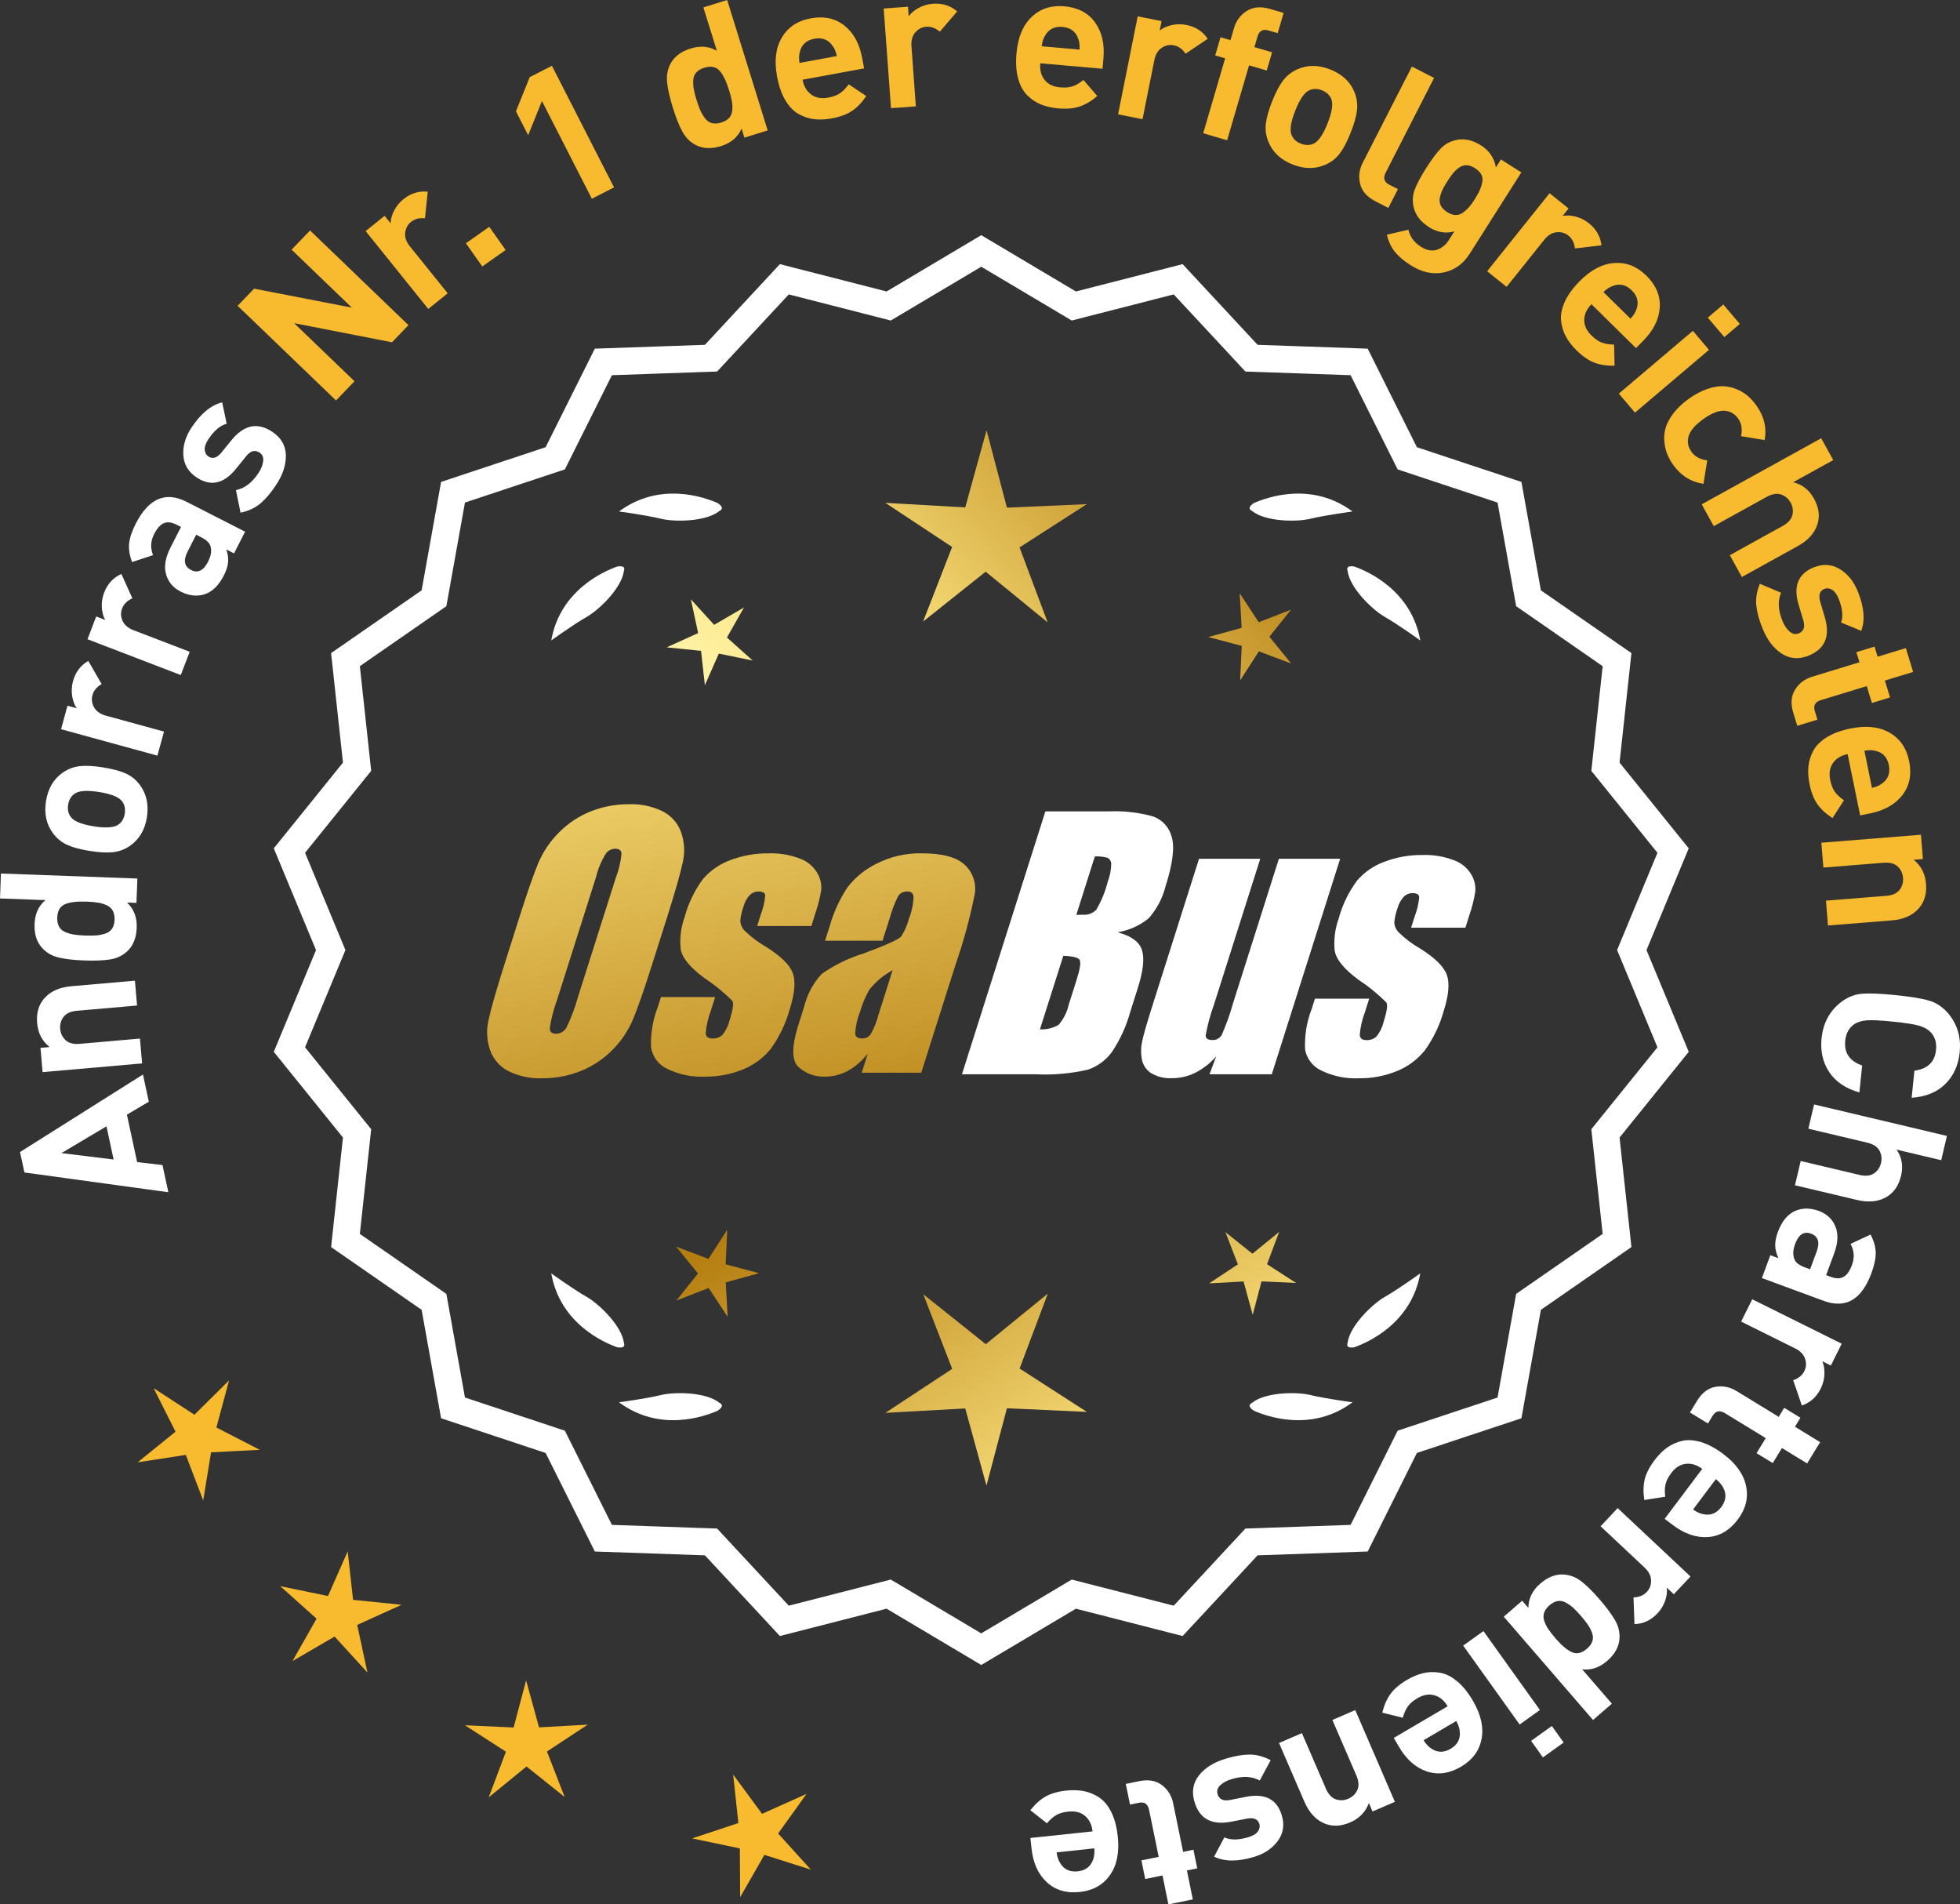 <?xml version="1.0" encoding="UTF-8"?>
<svg xmlns="http://www.w3.org/2000/svg" xmlns:xlink="http://www.w3.org/1999/xlink" id="Layer_2" data-name="Layer 2" viewBox="0 0 173.763 168.793">
  <rect x="0" y="0" width="173.763" height="168.793" fill="#333333" stroke="none"/>
  <defs>
    <style>
      .cls-1 {
        fill: url(#linear-gradient-8);
      }

      .cls-2 {
        fill: url(#linear-gradient-7);
      }

      .cls-3 {
        fill: url(#linear-gradient-5);
      }

      .cls-4 {
        fill: url(#linear-gradient-6);
      }

      .cls-5 {
        fill: url(#linear-gradient-9);
      }

      .cls-6 {
        fill: url(#linear-gradient-4);
      }

      .cls-7 {
        fill: url(#linear-gradient-3);
      }

      .cls-8 {
        fill: url(#linear-gradient-2);
      }

      .cls-9 {
        fill: url(#linear-gradient);
      }

      .cls-10 {
        fill: #f8ba2f;
      }

      .cls-11 {
        stroke: #fff;
        stroke-miterlimit: 10;
        stroke-width: .622px;
      }

      .cls-11, .cls-12 {
        fill: #fff;
      }
    </style>
    <linearGradient id="linear-gradient" x1="113.346" y1="193.833" x2="61.921" y2="111.313" gradientUnits="userSpaceOnUse">
      <stop offset="0" stop-color="#f9df7b"></stop>
      <stop offset=".279" stop-color="#b57e10"></stop>
      <stop offset=".323" stop-color="#c89d38"></stop>
      <stop offset=".417" stop-color="#efda86"></stop>
      <stop offset=".46" stop-color="#fff3a6"></stop>
      <stop offset=".642" stop-color="#f9df7b"></stop>
      <stop offset="1" stop-color="#b57e10"></stop>
    </linearGradient>
    <linearGradient id="linear-gradient-2" x1="126.594" y1="185.577" x2="75.168" y2="103.058" xlink:href="#linear-gradient"></linearGradient>
    <linearGradient id="linear-gradient-3" x1="148.121" y1="172.162" x2="96.696" y2="89.642" xlink:href="#linear-gradient"></linearGradient>
    <linearGradient id="linear-gradient-4" x1="47.909" y1="61.782" x2="79.601" y2="232.801" gradientUnits="userSpaceOnUse">
      <stop offset="0" stop-color="#f9df7b"></stop>
      <stop offset=".279" stop-color="#b57e10"></stop>
      <stop offset=".284" stop-color="#e5c25b"></stop>
      <stop offset=".286" stop-color="#f9df7b"></stop>
      <stop offset=".46" stop-color="#fff3a6"></stop>
      <stop offset=".642" stop-color="#f9df7b"></stop>
      <stop offset="1" stop-color="#b57e10"></stop>
    </linearGradient>
    <linearGradient id="linear-gradient-5" x1="60.417" y1="59.465" x2="92.109" y2="230.483" xlink:href="#linear-gradient-4"></linearGradient>
    <linearGradient id="linear-gradient-6" x1="73.042" y1="57.125" x2="104.734" y2="228.143" xlink:href="#linear-gradient-4"></linearGradient>
    <linearGradient id="linear-gradient-7" x1="52.355" y1="111.184" x2="118.132" y2="50.191" xlink:href="#linear-gradient"></linearGradient>
    <linearGradient id="linear-gradient-8" x1="30.136" y1="87.222" x2="95.913" y2="26.229" xlink:href="#linear-gradient"></linearGradient>
    <linearGradient id="linear-gradient-9" x1="37.192" y1="94.831" x2="102.968" y2="33.838" xlink:href="#linear-gradient"></linearGradient>
  </defs>
  <g id="Layer_1-2" data-name="Layer 1">
    <g>
      <g>
        <polygon class="cls-10" points="20.307 122.351 17.238 125.393 13.617 123.036 15.562 126.895 12.201 129.611 16.472 128.954 18.017 132.99 18.711 128.725 23.027 128.502 19.185 126.524 20.307 122.351"></polygon>
        <polygon class="cls-10" points="31.303 141.8 30.823 137.506 29.078 141.459 24.845 140.588 28.066 143.47 25.93 147.226 29.665 145.054 32.578 148.246 31.666 144.022 35.602 142.239 31.303 141.8"></polygon>
        <polygon class="cls-10" points="47.788 153.103 46.642 148.936 45.536 153.114 41.22 152.916 44.851 155.258 43.329 159.303 46.679 156.573 50.055 159.27 48.493 155.241 52.102 152.863 47.788 153.103"></polygon>
        <polygon class="cls-10" points="68.985 162.51 71.503 158.998 67.56 160.767 64.998 157.287 65.462 161.584 61.361 162.945 65.591 163.831 65.618 168.153 67.768 164.404 71.886 165.713 68.985 162.51"></polygon>
      </g>
      <path class="cls-11" d="M86.993,147.212l-8.345-4.961-9.405,2.409-6.61-7.111-9.703-.338-4.338-8.685-9.214-3.058-1.716-9.556-7.98-5.53,1.046-9.652-6.098-7.554,3.723-8.967-3.723-8.967,6.098-7.554-1.046-9.652,7.98-5.53,1.716-9.556,9.214-3.058,4.338-8.685,9.703-.338,6.61-7.111,9.405,2.409,8.345-4.961,8.345,4.961,9.405-2.409,6.61,7.111,9.703.338,4.338,8.685,9.214,3.058,1.716,9.556,7.98,5.53-1.046,9.652,6.098,7.554-3.723,8.967,3.723,8.967-6.098,7.554,1.046,9.652-7.98,5.53-1.716,9.556-9.214,3.058-4.338,8.685-9.703.338-6.61,7.111-9.405-2.409-8.345,4.961ZM78.923,140.336l8.07,4.797,8.07-4.797,9.095,2.329,6.392-6.877,9.383-.327,4.195-8.399,8.91-2.957,1.659-9.241,7.716-5.348-1.011-9.334,5.897-7.305-3.6-8.671,3.6-8.671-5.897-7.305,1.011-9.334-7.716-5.348-1.659-9.241-8.91-2.957-4.195-8.399-9.383-.327-6.392-6.877-9.095,2.329-8.07-4.797-8.07,4.797-9.095-2.329-6.392,6.877-9.383.327-4.195,8.399-8.91,2.957-1.659,9.241-7.716,5.348,1.011,9.334-5.897,7.305,3.6,8.671-3.6,8.671,5.897,7.305-1.011,9.334,7.716,5.348,1.659,9.241,8.91,2.957,4.195,8.399,9.383.327,6.392,6.877,9.095-2.329Z"></path>
      <g>
        <polygon class="cls-9" points="64.332 112.063 64.472 109.002 62.811 111.577 59.944 110.497 61.879 112.873 59.967 115.267 62.824 114.159 64.51 116.718 64.34 113.659 67.294 112.846 64.332 112.063"></polygon>
        <polygon class="cls-8" points="92.893 114.658 87.394 119.14 81.852 114.712 84.415 121.327 78.491 125.229 85.574 124.836 87.455 131.676 89.269 124.818 96.356 125.142 90.394 121.298 92.893 114.658"></polygon>
        <polygon class="cls-7" points="112.328 112.052 113.407 109.185 111.032 111.121 108.638 109.208 109.745 112.065 107.187 113.751 110.246 113.581 111.058 116.535 111.842 113.573 114.903 113.713 112.328 112.052"></polygon>
      </g>
      <g>
        <path class="cls-12" d="M111.002,124.337c-.114.057-.184.124-.207.201-.001.001-.002.002-.003.003.001 0.0.001 0.0.002.001-.036.131.066.291.35.488,1.179.524,5.149,1.947,8.764-.74,0,0-2.348-.308-3.726-.643-1.249-.304-4.027-.256-5.179.691Z"></path>
        <path class="cls-12" d="M119.461,119.299c0.0.001-0.0.003,0,.004.001-0.0.001-0.0.002-.001.063.12.248.166.589.115,1.217-.428,5.08-2.121,5.862-6.557,0,0-1.918,1.389-3.15,2.091-1.117.637-3.103,2.579-3.29,4.059-.043.12-.049.217-.013.288Z"></path>
      </g>
      <g>
        <path class="cls-12" d="M63.782,124.337c.114.057.184.124.207.201.001.001.002.002.003.003-.001 0-.001 0-.002.001.036.131-.066.291-.35.488-1.179.524-5.149,1.947-8.764-.74,0,0,2.348-.308,3.726-.643,1.249-.304,4.027-.256,5.179.691Z"></path>
        <path class="cls-12" d="M55.322,119.299c-0.0.001 0.0.003,0,.004-.001-0-.001-0-.002-.001-.063.12-.248.166-.589.115-1.217-.428-5.08-2.121-5.862-6.557,0,0,1.918,1.389,3.15,2.091,1.117.637,3.103,2.579,3.29,4.059.043.12.049.217.013.288Z"></path>
      </g>
      <g>
        <path class="cls-12" d="M63.782,45.289c.114-.057.184-.124.207-.201.001-.001.002-.002.003-.003-.001-0-.001-0-.002-.001.036-.131-.066-.291-.35-.488-1.179-.524-5.149-1.947-8.764.74,0,0,2.348.308,3.726.643,1.249.304,4.027.256,5.179-.691Z"></path>
        <path class="cls-12" d="M55.322,50.328c-0-.001 0-.003,0-.004-.001 0-.001 0-.002.001-.063-.12-.248-.166-.589-.115-1.217.428-5.08,2.121-5.862,6.557,0,0,1.918-1.389,3.15-2.091,1.117-.637,3.103-2.579,3.29-4.059.043-.12.049-.217.013-.288Z"></path>
      </g>
      <g>
        <path class="cls-12" d="M111.002,45.289c-.114-.057-.184-.124-.207-.201-.001-.001-.002-.002-.003-.003.001-0.0.001-0.0.002-.001-.036-.131.066-.291.35-.488,1.179-.524,5.149-1.947,8.764.74,0,0-2.348.308-3.726.643-1.249.304-4.027.256-5.179-.691Z"></path>
        <path class="cls-12" d="M119.461,50.328c0-.001-0-.003,0-.004.001 0.0.001 0.0.002.001.063-.12.248-.166.589-.115,1.217.428,5.08,2.121,5.862,6.557,0,0-1.918-1.389-3.15-2.091-1.117-.637-3.103-2.579-3.29-4.059-.043-.12-.049-.217-.013-.288Z"></path>
      </g>
      <g id="Group_4" data-name="Group 4">
        <g id="Group_1" data-name="Group 1">
          <path id="Path_1" data-name="Path 1" class="cls-6" d="M57.834,85.42c-.743,2.341-1.321,3.999-1.734,4.975-.429.998-1.045,1.904-1.814,2.67-.793.803-1.741,1.435-2.787,1.858-1.09.438-2.256.658-3.431.648-1.017.039-2.027-.171-2.945-.611-.769-.376-1.363-1.035-1.657-1.839-.308-.854-.365-1.778-.165-2.663.198-.958.677-2.638,1.438-5.039l1.265-3.987c.743-2.341,1.321-3.999,1.734-4.975.429-.998,1.045-1.904,1.814-2.67.793-.803,1.741-1.435,2.787-1.858,1.091-.437,2.256-.656,3.431-.646,1.017-.039,2.027.171,2.945.611.768.377,1.362,1.036,1.657,1.84.308.854.365,1.778.165,2.663-.198.958-.677,2.637-1.438,5.037l-1.266,3.986ZM54.609,77.762c.255-.669.42-1.369.49-2.082-.014-.303-.197-.454-.548-.454-.305.003-.593.136-.794.366-.426.665-.737,1.397-.922,2.166l-3.456,10.883c-.3.811-.515,1.65-.64,2.506,0,.319.194.476.565.476.383-.001.734-.212.915-.548.408-.836.739-1.708.988-2.604l3.398-10.71.003.003Z"></path>
          <path id="Path_2" data-name="Path 2" class="cls-3" d="M71.932,82.078h-4.81l.329-1.035c.208-.538.339-1.102.391-1.676-.018-.234-.216-.351-.592-.351-.295-.003-.578.115-.785.325-.254.277-.438.611-.538.973-.15.416-.25.849-.298,1.289.015.339.158.661.399.9.569.552,1.206,1.031,1.894,1.425,1.317.827,2.106,1.604,2.367,2.33.259.728.172,1.789-.271,3.182-.35,1.263-.919,2.454-1.683,3.518-.654.81-1.504,1.439-2.469,1.829-1.077.439-2.23.656-3.393.64-1.148.051-2.29-.186-3.322-.691-.755-.353-1.289-1.052-1.43-1.873-.055-1.217.143-2.433.582-3.57l.293-.922h4.808l-.384,1.21c-.246.642-.398,1.316-.454,2.001.022.307.216.461.574.461.33.02.655-.092.903-.311.308-.381.527-.826.64-1.302.289-.911.373-1.482.251-1.712-.764-.766-1.605-1.451-2.509-2.045-1.291-.958-1.987-1.829-2.088-2.612-.083-.943.039-1.893.359-2.784.329-1.218.883-2.363,1.634-3.376.659-.761,1.503-1.338,2.45-1.676,1.062-.401,2.19-.6,3.325-.589.978-.037,1.953.127,2.864.483.631.24,1.16.689,1.498,1.273.258.444.376.955.34,1.467-.114.719-.291,1.427-.53,2.114l-.348,1.111v-.008Z"></path>
          <path id="Path_3" data-name="Path 3" class="cls-4" d="M78.242,83.377h-5.095l.406-1.28c.343-1.213.869-2.366,1.559-3.42.686-.899,1.573-1.626,2.59-2.122,1.245-.636,2.629-.953,4.027-.922,1.836,0,3.11.347,3.822,1.042.696.657,1.021,1.616.867,2.561-.422,2.122-.99,4.212-1.701,6.255l-3.043,9.588h-5.279l.542-1.701c-.481.626-1.083,1.149-1.771,1.536-.626.339-1.326.515-2.038.512-.862.033-1.703-.275-2.341-.856-.611-.57-.611-1.82,0-3.75l.498-1.571c.264-1.09.8-2.096,1.558-2.923,1.131-.798,2.383-1.411,3.707-1.814,2.019-.75,3.134-1.252,3.343-1.508.313-.488.546-1.023.691-1.584.247-.621.386-1.28.41-1.948-.017-.269-.248-.473-.517-.457-.011.001-.021.002-.032.003-.317-.024-.622.121-.805.381-.322.631-.577,1.295-.761,1.979l-.638,1.997ZM79.133,85.996c-.793.427-1.493,1.009-2.056,1.712-.356.627-.637,1.293-.838,1.986-.24.612-.383,1.257-.424,1.913.033.285.223.432.582.432.297.022.586-.104.772-.337.316-.559.557-1.156.717-1.778l1.247-3.928Z"></path>
        </g>
        <g id="Group_3" data-name="Group 3">
          <path id="Path_7" data-name="Path 7" class="cls-12" d="M92.67,71.916h5.641c1.319-.059,2.639.092,3.91.446.817.29,1.437.967,1.654,1.807.278.907.098,2.367-.542,4.379-.264,1.057-.78,2.035-1.503,2.849-.794.644-1.742,1.07-2.751,1.236,1.207.319,1.928.841,2.162,1.576s.11,1.862-.373,3.376l-.684,2.162c-.345,1.246-.89,2.429-1.613,3.501-.526.72-1.258,1.262-2.1,1.554-1.523.352-3.088.492-4.649.417h-6.541l7.396-23.304h-.007ZM94.268,84.714l-2.073,6.522c.579.032,1.154-.108,1.654-.402.44-.507.747-1.115.893-1.771l.691-2.173c.318-.999.411-1.603.278-1.814-.132-.212-.611-.329-1.445-.359l.003-.004ZM97.063,75.906l-1.642,5.183c.245-.011.435-.014.57-.014.446.042.887-.119,1.2-.44.459-.785.804-1.631,1.024-2.513.188-.49.289-1.008.3-1.532.004-.229-.116-.442-.314-.556-.368-.102-.75-.144-1.131-.126l-.007-.002Z"></path>
          <path id="Path_8" data-name="Path 8" class="cls-12" d="M118.81,76.119l-6.061,19.1h-5.523l.596-1.588c-.519.596-1.147,1.088-1.851,1.449-.638.318-1.342.484-2.056.483-.66.041-1.318-.12-1.885-.461-.422-.281-.712-.723-.801-1.222-.094-.527-.084-1.068.03-1.591.114-.552.428-1.65.951-3.288l4.09-12.884h5.428l-4.126,12.997c-.313.861-.551,1.747-.713,2.648,0,.278.183.417.56.417.344.031.676-.137.856-.432.396-.901.729-1.829.995-2.776l4.079-12.854h5.428l.003.003Z"></path>
          <path id="Path_9" data-name="Path 9" class="cls-12" d="M129.911,82.224h-4.81l.329-1.035c.208-.538.339-1.102.391-1.676-.018-.234-.216-.351-.592-.351-.295-.003-.578.115-.784.325-.254.277-.438.611-.538.973-.15.416-.249.848-.297,1.287.015.339.158.661.399.9.569.553,1.205,1.032,1.893,1.426,1.317.827,2.106,1.604,2.367,2.33.259.728.172,1.789-.271,3.182-.35,1.263-.919,2.454-1.683,3.518-.654.809-1.504,1.439-2.469,1.829-1.077.439-2.23.656-3.393.64-1.148.051-2.29-.186-3.322-.691-.755-.353-1.289-1.052-1.43-1.873-.055-1.217.143-2.433.582-3.57l.293-.922h4.81l-.384,1.211c-.246.642-.398,1.316-.454,2.001.022.307.216.461.574.461.33.02.655-.092.903-.311.308-.381.527-.826.64-1.302.289-.911.373-1.482.251-1.712-.764-.766-1.605-1.451-2.509-2.045-1.291-.958-1.987-1.829-2.088-2.612-.083-.943.039-1.893.359-2.784.329-1.218.883-2.363,1.634-3.376.659-.761,1.503-1.338,2.45-1.676,1.062-.401,2.19-.6,3.325-.589.978-.037,1.953.127,2.864.483.632.239,1.163.689,1.503,1.273.258.444.376.955.34,1.467-.114.719-.291,1.427-.53,2.114l-.351,1.108-.004-.005Z"></path>
        </g>
      </g>
      <g>
        <path class="cls-12" d="M12.674,95.237l.52,2.409-1.943,1.15.906,4.204,2.248.263.52,2.41-12.76-1.752-.391-1.811,10.9-6.873ZM9.439,99.83l-3.994,2.374,4.627.567-.633-2.941Z"></path>
        <path class="cls-12" d="M11.959,86.921l.193,2.202-5.336.467c-.553.048-.947.228-1.182.539-.234.311-.334.664-.299,1.059.035.407.195.742.48,1.007s.703.374,1.256.325l5.336-.467.191,2.202-8.822.772-.188-2.151.812-.071c-.66-.522-1.029-1.229-1.107-2.122-.076-.869.123-1.586.596-2.151.547-.651,1.355-1.023,2.43-1.117l5.639-.493Z"></path>
        <path class="cls-12" d="M12.178,77.868l-.08,2.158-.832-.031c.602.578.887,1.32.854,2.226-.033.929-.326,1.638-.877,2.128-.412.371-.912.602-1.506.693-.592.092-1.35.12-2.266.087-.906-.033-1.652-.117-2.236-.252-.586-.135-1.068-.402-1.451-.802-.514-.53-.754-1.253-.719-2.17.033-.906.354-1.614.963-2.125l-4.027-.148.082-2.209,12.096.445ZM7.662,79.914c-.826-.031-1.459.045-1.896.228-.438.183-.668.58-.691,1.191-.01.317.043.583.16.797.115.214.297.374.543.479.244.105.502.18.764.224.268.044.604.073,1.01.088.408.015.746.01,1.014-.014.268-.024.529-.08.789-.167.258-.086.453-.232.586-.438.131-.205.205-.466.217-.783.01-.317-.043-.583-.16-.797-.115-.214-.297-.377-.543-.488-.244-.111-.506-.189-.783-.233-.275-.044-.611-.074-1.008-.088Z"></path>
        <path class="cls-12" d="M9.133,68.017c.84.134,1.508.312,2.008.535.496.223.91.556,1.242.999.605.808.82,1.772.641,2.891-.176,1.108-.678,1.952-1.504,2.531-.465.317-.967.503-1.51.56-.543.057-1.229.02-2.057-.112-.828-.132-1.488-.309-1.98-.531-.492-.222-.912-.555-1.252-1-.607-.808-.822-1.766-.645-2.874.182-1.142.686-1.992,1.508-2.549.463-.316.963-.503,1.5-.561.537-.058,1.221-.021,2.049.111ZM8.785,70.199c-1.086-.173-1.818-.117-2.195.167-.299.217-.482.537-.549.962-.066.414.008.771.225,1.069.271.388.951.668,2.035.841,1.098.175,1.834.12,2.213-.164.299-.217.48-.532.545-.946.068-.425-.004-.787-.221-1.086-.271-.387-.957-.668-2.053-.843Z"></path>
        <path class="cls-12" d="M7.828,58.579l1.184,2.052c-.432.246-.705.577-.818.992-.098.361-.049.718.146,1.072.199.353.547.599,1.051.737l5.148,1.411-.584,2.131-8.543-2.341.57-2.082.82.225c-.203-.291-.338-.654-.406-1.09-.068-.436-.043-.873.076-1.31.223-.809.674-1.407,1.355-1.797Z"></path>
        <path class="cls-12" d="M10.762,50.872l.973,2.159c-.455.202-.758.504-.912.906-.135.349-.121.709.039,1.081.162.372.486.65.973.838l4.982,1.913-.791,2.063-8.27-3.175.773-2.015.795.305c-.174-.309-.271-.684-.297-1.125-.025-.44.043-.872.205-1.296.301-.783.811-1.334,1.529-1.654Z"></path>
        <path class="cls-12" d="M21.73,47.125l-.98,1.923-.682-.348c.133.412.186.791.154,1.138-.031.347-.16.743-.387,1.187-.447.878-1.021,1.432-1.723,1.659-.676.202-1.377.118-2.105-.253-.666-.34-1.096-.851-1.287-1.535s-.062-1.469.393-2.358l.934-1.832-.395-.201c-.434-.221-.809-.266-1.123-.134s-.604.455-.867.97c-.314.616-.344,1.236-.092,1.862l-1.859.616c-.229-.6-.316-1.151-.264-1.652s.248-1.085.588-1.751c1.143-2.241,2.645-2.888,4.502-1.94l5.193,2.649ZM17.82,47.611l-.426-.216-.766,1.499c-.396.778-.291,1.321.314,1.629.596.304,1.098.057,1.504-.74.264-.515.336-.968.217-1.359-.068-.289-.352-.56-.844-.813Z"></path>
        <path class="cls-12" d="M24.129,38.268c.785.519,1.189,1.207,1.213,2.065.025.858-.266,1.746-.873,2.663-.449.681-.908,1.22-1.373,1.618-.469.398-1.057.674-1.77.827l-.41-2.002c.764-.148,1.43-.652,1.998-1.512.238-.359.377-.709.418-1.048.041-.34-.066-.594-.32-.763-.408-.269-.807-.158-1.197.33l-.9,1.116c-1.08,1.325-2.238,1.578-3.477.759-.738-.488-1.133-1.145-1.184-1.973-.049-.828.188-1.639.713-2.434.83-1.257,1.74-2.008,2.73-2.251l.398,1.894c-.574.15-1.117.613-1.631,1.388-.23.35-.336.658-.314.923.021.266.133.464.33.595.369.243.752.129,1.145-.344l.883-1.088c1.109-1.372,2.316-1.627,3.621-.765Z"></path>
        <path class="cls-10" d="M36.213,28.818l-1.461,1.519-8.678-1.695,5.354,5.15-1.637,1.703-8.725-8.391,1.461-1.519,8.666,1.683-5.342-5.139,1.637-1.703,8.725,8.391Z"></path>
        <path class="cls-10" d="M37.92,16.991l-.244,2.356c-.492-.053-.908.055-1.242.325-.293.234-.461.553-.51.955s.092.806.42,1.212l3.346,4.158-1.721,1.386-5.553-6.9,1.68-1.354.533.662c.006-.354.109-.728.309-1.121.201-.394.477-.732.83-1.017.654-.525,1.371-.746,2.152-.662Z"></path>
        <path class="cls-10" d="M44.826,22.158l-2.07,1.46-1.449-2.056,2.068-1.46,1.451,2.056Z"></path>
        <path class="cls-10" d="M54.438,16.609l-1.969,1.005-4.424-8.659-1.221,3.029-1.084-2.119,1.223-3.029,1.967-1.005,5.508,10.779Z"></path>
        <path class="cls-10" d="M68.057,11.56l-2.062.64-.248-.795c-.346.76-.951,1.274-1.816,1.543-.889.276-1.652.235-2.299-.123-.486-.264-.871-.661-1.152-1.19-.285-.529-.561-1.232-.834-2.109-.268-.866-.438-1.597-.502-2.194-.066-.596.025-1.141.275-1.634.328-.66.932-1.126,1.809-1.398.865-.269,1.641-.201,2.324.204l-1.195-3.848,2.111-.656,3.59,11.56ZM64.629,7.978c-.244-.79-.527-1.361-.842-1.714-.318-.352-.77-.438-1.354-.257-.303.094-.537.232-.699.413-.164.182-.256.406-.271.672-.02.267-.006.533.041.797.047.265.131.591.252.981.121.39.236.707.348.951s.252.474.42.688c.168.215.369.351.607.408.236.057.508.038.809-.056.305-.094.537-.231.701-.413.162-.181.256-.406.279-.674.023-.268.012-.54-.039-.816-.051-.275-.133-.602-.252-.981Z"></path>
        <path class="cls-10" d="M76.605,6.062l-5.451,1.003c.105.58.359,1.017.758,1.312.402.295.902.387,1.504.277.445-.082.799-.213,1.061-.394.26-.18.516-.443.764-.789l1.557,1.044c-.381.565-.799,1.002-1.254,1.311-.457.309-1.057.532-1.805.669-.559.103-1.076.126-1.553.069-.475-.056-.939-.209-1.389-.461-.451-.251-.842-.658-1.174-1.219-.336-.561-.58-1.265-.736-2.112-.256-1.393-.111-2.546.436-3.459.547-.913,1.395-1.475,2.543-1.686,1.191-.219,2.193-.003,3.006.648.811.651,1.332,1.607,1.562,2.867l.172.919ZM74.189,4.968c-.08-.377-.203-.677-.373-.899-.377-.553-.918-.764-1.619-.635-.703.129-1.133.52-1.289,1.17-.078.268-.088.592-.029.973l3.311-.609Z"></path>
        <path class="cls-10" d="M84.857,1.011l-1.537,1.8c-.377-.324-.781-.471-1.209-.44-.375.027-.695.193-.961.497-.268.303-.383.716-.344,1.235l.389,5.324-2.205.161-.646-8.834,2.154-.158.062.848c.205-.288.502-.536.891-.747.389-.21.807-.332,1.26-.365.836-.061,1.553.165,2.146.678Z"></path>
        <path class="cls-10" d="M97.744,6.094l-5.521-.485c-.051.587.076,1.076.383,1.467.307.391.766.613,1.375.667.451.04.828.007,1.127-.097.299-.104.613-.29.945-.557l1.223,1.422c-.516.444-1.035.753-1.557.93-.523.176-1.162.23-1.918.165-.564-.05-1.07-.165-1.514-.347-.445-.181-.852-.453-1.219-.815-.365-.362-.635-.858-.807-1.487-.172-.63-.221-1.373-.145-2.231.123-1.411.57-2.484,1.34-3.219s1.736-1.051,2.898-.949c1.209.106,2.117.581,2.725,1.426.609.844.857,1.904.746,3.18l-.082.931ZM95.709,4.396c.021-.385-.018-.707-.119-.966-.219-.634-.682-.982-1.395-1.044-.711-.062-1.229.199-1.553.785-.146.238-.242.548-.287.93l3.354.295Z"></path>
        <path class="cls-10" d="M107.07,3.439l-1.965,1.323c-.275-.413-.623-.663-1.047-.747-.367-.074-.721 0-1.059.221s-.561.587-.662,1.098l-1.049,5.234-2.166-.435,1.74-8.684,2.117.424-.168.834c.275-.222.629-.382,1.059-.481s.867-.104,1.312-.014c.822.165,1.451.574,1.887,1.228Z"></path>
        <path class="cls-10" d="M112.301,6.251l-1.566-.458-1.945,6.64-2.121-.621,1.945-6.64-.881-.258.473-1.615.881.258.312-1.061c.193-.663.572-1.172,1.137-1.527.564-.354,1.248-.414,2.055-.178l1.207.354-.525,1.795-.832-.244c-.49-.143-.811.041-.961.552l-.271.93,1.566.459-.473,1.615Z"></path>
        <path class="cls-10" d="M119.75,11.744c-.312.79-.635,1.404-.959,1.841-.328.438-.742.77-1.248.996-.92.415-1.906.412-2.959-.006-1.043-.414-1.758-1.088-2.143-2.022-.207-.521-.281-1.053-.217-1.595.062-.542.25-1.203.559-1.982.309-.779.627-1.385.951-1.817.322-.432.74-.767,1.25-1.004.92-.414,1.902-.415,2.943,0,1.076.427,1.795,1.103,2.158,2.028.207.521.281,1.051.219,1.587-.061.537-.244,1.195-.555,1.974ZM117.697,10.928c.404-1.021.512-1.748.316-2.179-.146-.339-.42-.587-.818-.746-.391-.155-.756-.159-1.094-.013-.438.18-.859.781-1.264,1.802-.412,1.032-.52,1.764-.324,2.195.145.339.414.585.803.74.4.159.77.166,1.109.019.438-.18.861-.785,1.271-1.818Z"></path>
        <path class="cls-10" d="M123.082,18.427l-1.121-.573c-.756-.387-1.217-.902-1.377-1.544-.162-.643-.086-1.271.229-1.887l4.357-8.522,1.967,1.006-4.293,8.401c-.244.475-.133.83.332,1.068l.758.387-.852,1.665Z"></path>
        <path class="cls-10" d="M130.299,22.486c-.578.909-1.348,1.463-2.314,1.662-.965.199-1.945-.017-2.939-.649-.594-.376-1.055-.77-1.385-1.181-.33-.411-.566-.916-.709-1.517l1.91-.439c.148.632.516,1.133,1.1,1.503.516.328.992.419,1.428.272.436-.146.789-.435,1.062-.866l.482-.76c-.766.212-1.516.084-2.252-.384-.748-.474-1.201-1.071-1.361-1.79-.119-.532-.082-1.049.109-1.552.191-.503.529-1.136,1.016-1.902.486-.765.914-1.34,1.285-1.722.369-.382.82-.633,1.354-.752.719-.16,1.457-.001,2.213.479.736.468,1.178,1.116,1.32,1.947l.447-.704,1.809,1.148-4.574,7.204ZM130.766,17.628c.383-.603.602-1.128.658-1.576s-.166-.829-.662-1.146c-.268-.17-.518-.258-.748-.264-.232-.006-.451.066-.66.215-.209.149-.391.317-.541.503-.152.186-.318.422-.5.709-.184.287-.326.538-.43.755-.104.216-.182.449-.23.698-.053.25-.025.482.08.696.105.215.293.407.561.577s.521.257.76.261c.238.004.461-.07.664-.222.205-.153.385-.32.541-.503.156-.183.326-.418.508-.705Z"></path>
        <path class="cls-10" d="M141.977,21.745l-2.352.273c-.057-.494-.252-.875-.588-1.144-.293-.234-.639-.33-1.041-.29-.404.041-.768.264-1.094.671l-3.334,4.168-1.727-1.381,5.535-6.915,1.686,1.349-.531.664c.346-.071.734-.051,1.16.059.428.11.818.306,1.172.59.656.524,1.027,1.176,1.113,1.957Z"></path>
        <path class="cls-10" d="M145.039,30.853l-3.949-3.889c-.414.42-.627.878-.639,1.375s.199.96.637,1.389c.322.318.633.532.93.642s.658.167,1.082.172l.039,1.875c-.682.013-1.279-.078-1.793-.275s-1.041-.561-1.582-1.094c-.404-.398-.719-.808-.947-1.231s-.369-.891-.42-1.403c-.053-.512.057-1.066.324-1.661.268-.595.703-1.199,1.307-1.813.994-1.009,2.021-1.552,3.084-1.628,1.061-.076,2.008.295,2.84,1.114.863.851,1.262,1.796,1.193,2.834-.068,1.039-.551,2.014-1.449,2.927l-.656.666ZM144.551,28.248c.26-.282.436-.556.521-.821.236-.627.098-1.191-.41-1.692s-1.074-.629-1.697-.384c-.264.09-.535.269-.814.535l2.4,2.362Z"></path>
        <path class="cls-10" d="M144.949,36.573l-1.43-1.685,6.561-5.565,1.43,1.685-6.561,5.565ZM152.869,29.878l-1.465-1.724,1.375-1.166,1.463,1.724-1.373,1.166Z"></path>
        <path class="cls-10" d="M151.02,42.883c-1.102-.159-1.996-.718-2.682-1.677-.219-.304-.395-.624-.529-.959-.135-.335-.221-.709-.258-1.121-.039-.413.004-.822.123-1.229.121-.406.354-.833.695-1.28s.793-.871,1.355-1.273,1.111-.693,1.645-.873,1.01-.259,1.43-.238c.418.021.818.114,1.201.279.383.165.709.368.979.607.268.239.512.511.729.816.693.968.938,1.991.732,3.07l-2.086-.346c.127-.621.039-1.143-.264-1.567-.303-.424-.703-.653-1.201-.687-.523-.03-1.148.215-1.877.736-.738.528-1.178,1.043-1.318,1.548-.129.482-.041.936.262,1.36.303.424.77.676,1.398.756l-.334,2.077Z"></path>
        <path class="cls-10" d="M154.424,51.142l-1.068-1.934,4.686-2.591c.486-.269.773-.593.861-.972.09-.379.037-.743-.154-1.089-.197-.357-.48-.599-.848-.726-.369-.127-.795-.056-1.281.213l-4.688,2.591-1.068-1.934,10.594-5.856,1.068,1.934-3.557,1.966c.805.19,1.42.672,1.848,1.446.422.764.531,1.5.328,2.208-.234.816-.824,1.485-1.768,2.006l-4.953,2.739Z"></path>
        <path class="cls-10" d="M160.359,58.106c-.871.355-1.668.301-2.389-.164-.723-.464-1.291-1.206-1.707-2.223-.309-.756-.494-1.438-.559-2.048-.066-.61.039-1.253.314-1.928l1.883.792c-.309.713-.268,1.547.123,2.502.162.399.371.711.629.937s.527.28.811.165c.451-.184.584-.576.402-1.174l-.414-1.374c-.484-1.638-.039-2.738,1.336-3.299.818-.334,1.582-.288,2.297.137.711.425,1.246,1.079,1.605,1.96.57,1.396.676,2.571.318,3.524l-1.787-.739c.199-.559.123-1.269-.227-2.13-.16-.388-.354-.648-.586-.78-.23-.132-.457-.153-.678-.063-.408.167-.529.547-.359,1.139l.398,1.342c.506,1.691.035,2.832-1.412,3.423Z"></path>
        <path class="cls-10" d="M159.336,64.33l-.354-1.154c-.244-.802-.191-1.485.158-2.048.348-.563.854-.946,1.514-1.148l4.195-1.282-.273-.894,1.611-.492.271.894,2.504-.765.646,2.114-2.504.765.457,1.496-1.609.492-.457-1.496-4.064,1.243c-.51.156-.689.477-.541.965l.234.764-1.789.547Z"></path>
        <path class="cls-10" d="M164.91,72.271l-1.109-5.43c-.576.118-1.008.379-1.297.785-.287.406-.369.908-.246,1.508.09.444.229.795.414,1.052.184.257.453.506.803.747l-1.014,1.578c-.572-.369-1.018-.779-1.336-1.228-.316-.45-.553-1.047-.703-1.791-.113-.556-.146-1.072-.1-1.55s.191-.945.434-1.399c.244-.455.643-.854,1.197-1.198.555-.345,1.254-.603,2.096-.775,1.389-.284,2.545-.161,3.469.368.922.529,1.5,1.365,1.734,2.509.242,1.188.047,2.194-.59,3.018-.637.824-1.582,1.364-2.836,1.62l-.916.187ZM165.957,69.836c.375-.088.672-.218.893-.39.545-.389.746-.933.604-1.633-.143-.7-.541-1.122-1.195-1.266-.27-.072-.594-.075-.973-.009l.672,3.298Z"></path>
        <path class="cls-10" d="M162.057,82.031l-.176-2.203,5.338-.427c.555-.044.949-.221,1.186-.53.236-.309.34-.661.309-1.056-.033-.406-.191-.744-.473-1.011-.283-.268-.701-.379-1.254-.335l-5.338.427-.178-2.203,8.83-.706.172,2.152-.814.065c.656.527,1.02,1.237,1.092,2.13.07.87-.135,1.585-.613,2.147-.551.646-1.363,1.013-2.436,1.098l-5.645.451Z"></path>
        <path class="cls-12" d="M164.844,96.826c-1.207-.34-2.098-.938-2.67-1.794-.574-.856-.801-1.859-.684-3.009.131-1.285.664-2.319,1.598-3.1.609-.496,1.25-.775,1.924-.837.672-.062,1.691-.024,3.055.116,1.363.139,2.369.308,3.016.505.646.197,1.217.6,1.713,1.209.758.955,1.07,2.074.939,3.359-.117,1.15-.545,2.086-1.279,2.809-.732.722-1.727,1.128-2.979,1.216l.246-2.402c1.168-.154,1.805-.767,1.914-1.838.066-.643-.092-1.166-.471-1.569-.238-.252-.574-.443-1.01-.573-.438-.13-1.213-.252-2.33-.366-1.117-.114-1.902-.152-2.355-.113-.455.039-.822.158-1.104.357-.455.318-.715.799-.779,1.441-.111,1.082.389,1.817,1.5,2.204l-.244,2.385Z"></path>
        <path class="cls-12" d="M159.131,105.055l.51-2.151,5.211,1.234c.541.128.971.082,1.291-.14s.525-.525.617-.911c.094-.397.047-.766-.139-1.107-.188-.341-.551-.576-1.092-.704l-5.211-1.234.51-2.15,11.777,2.789-.508,2.151-3.955-.936c.469.681.6,1.452.396,2.312-.201.849-.615,1.467-1.242,1.854-.725.446-1.609.545-2.656.297l-5.51-1.304Z"></path>
        <path class="cls-12" d="M156.201,113.279l.748-2.026.717.265c-.18-.393-.277-.764-.287-1.112-.01-.348.072-.756.242-1.224.342-.925.848-1.542,1.518-1.851.646-.281,1.354-.28,2.119.003.701.259,1.188.716,1.459,1.372.271.656.234,1.452-.111,2.387l-.711,1.93.416.153c.455.168.834.169,1.131.001.299-.168.547-.523.746-1.065.24-.649.197-1.269-.129-1.86l1.775-.831c.297.568.449,1.105.455,1.609.008.504-.117,1.107-.377,1.809-.869,2.36-2.283,3.18-4.24,2.458l-5.471-2.018ZM160.027,112.336l.447.165.584-1.579c.301-.819.133-1.346-.504-1.581-.629-.231-1.096.073-1.406.913-.201.542-.219,1-.055,1.375.102.279.412.515.934.708Z"></path>
        <path class="cls-12" d="M159.742,124.573l-.768-2.24c.471-.159.803-.431.994-.816.168-.335.186-.695.062-1.08-.127-.385-.422-.693-.889-.925l-4.781-2.374.984-1.979,7.932,3.939-.961,1.934-.76-.378c.143.324.205.706.188,1.147-.016.441-.125.865-.326,1.271-.373.751-.934,1.252-1.676,1.502Z"></path>
        <path class="cls-12" d="M149.822,125.192l.629-1.03c.436-.716.982-1.13,1.635-1.242s1.275.012,1.865.373l3.742,2.287.488-.798,1.436.878-.486.798,2.232,1.365-1.152,1.886-2.234-1.365-.814,1.334-1.438-.877.816-1.335-3.625-2.216c-.455-.278-.816-.199-1.082.236l-.418.682-1.594-.975Z"></path>
        <path class="cls-12" d="M147.578,134.623l3.332-4.43c-.473-.354-.955-.504-1.449-.45-.494.053-.926.325-1.293.814-.273.362-.443.698-.514,1.008-.068.309-.078.675-.025,1.096l-1.855.287c-.102-.673-.09-1.278.035-1.813.127-.536.418-1.107.875-1.715.34-.453.705-.82,1.094-1.102.391-.282.834-.482,1.336-.602.5-.12,1.064-.086,1.689.101s1.281.539,1.971,1.057c1.133.851,1.807,1.797,2.023,2.839.217,1.042-.027,2.029-.729,2.962-.729.969-1.613,1.489-2.65,1.559-1.039.07-2.068-.28-3.092-1.049l-.748-.562ZM150.096,133.793c.314.222.609.359.883.409.652.15,1.193-.06,1.623-.631.428-.571.48-1.149.156-1.734-.125-.25-.34-.495-.639-.735l-2.023,2.691Z"></path>
        <path class="cls-12" d="M144.904,143.952l-.086-2.367c.496-.015.891-.18,1.186-.494.256-.273.381-.611.371-1.016-.008-.405-.203-.786-.582-1.142l-3.893-3.654,1.514-1.611,6.457,6.063-1.479,1.574-.619-.582c.043.351-.008.735-.15,1.153-.143.417-.371.791-.68,1.122-.574.611-1.254.929-2.039.954Z"></path>
        <path class="cls-12" d="M133.316,143.291l1.633-1.411.545.63c.014-.835.363-1.549,1.049-2.141.703-.608,1.422-.877,2.156-.807.551.048,1.061.258,1.533.63.471.372,1.006.905,1.605,1.6.594.686,1.039,1.289,1.34,1.809.301.52.432,1.056.4,1.608-.037.736-.402,1.405-1.098,2.005-.686.592-1.424.84-2.211.743l2.633,3.048-1.672,1.445-7.914-9.158ZM137.891,145.203c.541.626,1.027,1.037,1.459,1.233.432.196.879.094,1.342-.306.24-.208.398-.427.477-.659.076-.231.07-.473-.021-.725-.088-.252-.209-.489-.357-.713-.148-.224-.355-.49-.623-.798-.266-.309-.498-.553-.699-.732-.199-.179-.42-.334-.66-.464-.238-.13-.479-.174-.719-.131s-.48.168-.721.375c-.238.207-.398.427-.477.658-.076.231-.072.475.014.73.086.255.207.499.363.731.156.232.363.498.623.798Z"></path>
        <path class="cls-12" d="M129.717,145.855l1.797-1.286,5.006,6.995-1.797,1.286-5.006-6.995ZM135.738,154.298l1.838-1.316,1.049,1.465-1.838,1.316-1.049-1.466Z"></path>
        <path class="cls-12" d="M123.562,154.04l4.779-2.806c-.299-.508-.686-.833-1.162-.973-.479-.141-.979-.056-1.508.254-.391.229-.678.473-.861.733-.182.258-.332.592-.447,1.001l-1.82-.449c.164-.662.408-1.215.73-1.661s.812-.861,1.467-1.246c.488-.287.967-.485,1.434-.596.467-.11.955-.124,1.465-.041.508.083,1.014.33,1.521.743.504.413.975.991,1.412,1.733.717,1.222.975,2.355.773,3.4s-.807,1.863-1.812,2.454c-1.045.614-2.061.754-3.047.419-.984-.335-1.801-1.055-2.451-2.159l-.473-.806ZM126.205,154.243c.205.326.426.565.658.717.545.39,1.125.405,1.74.043.615-.362.887-.875.811-1.541-.018-.278-.119-.587-.307-.924l-2.902,1.705Z"></path>
        <path class="cls-12" d="M113.391,154.489l2.029-.876,2.125,4.916c.221.51.516.827.883.952.369.124.736.108,1.1-.049.375-.162.643-.42.805-.773.162-.354.133-.786-.086-1.296l-2.125-4.916,2.029-.876,3.512,8.131-1.982.856-.322-.749c-.289.791-.844,1.364-1.666,1.719-.801.346-1.543.383-2.229.111-.791-.313-1.398-.964-1.826-1.953l-2.246-5.197Z"></path>
        <path class="cls-12" d="M105.9,159.723c-.27-.901-.139-1.689.393-2.363.531-.674,1.324-1.169,2.377-1.484.781-.234,1.479-.355,2.092-.361s1.244.16,1.889.499l-.969,1.799c-.682-.376-1.516-.416-2.504-.12-.412.124-.744.303-.992.537s-.328.498-.24.791c.139.467.516.638,1.129.514l1.406-.28c1.678-.325,2.729.223,3.156,1.646.254.847.135,1.604-.357,2.272s-1.193,1.139-2.105,1.412c-1.445.433-2.623.425-3.539-.022l.908-1.709c.537.253,1.25.246,2.141-.02.402-.121.68-.29.832-.507.154-.218.197-.44.129-.668-.127-.423-.494-.58-1.1-.469l-1.373.27c-1.732.341-2.822-.237-3.271-1.735Z"></path>
        <path class="cls-12" d="M99.805,158.114l1.182-.242c.822-.168,1.496-.052,2.023.349s.861.94.998,1.618l.879,4.297.916-.187.338,1.649-.916.188.525,2.565-2.166.443-.523-2.565-1.533.313-.338-1.649,1.533-.313-.852-4.164c-.107-.522-.41-.732-.91-.629l-.783.16-.373-1.832Z"></path>
        <path class="cls-12" d="M91.348,162.906l5.512-.583c-.062-.586-.281-1.041-.658-1.366-.377-.325-.867-.456-1.477-.391-.451.048-.812.151-1.088.312-.273.16-.547.402-.82.728l-1.473-1.161c.422-.535.873-.938,1.35-1.211.48-.273,1.096-.449,1.852-.529.562-.06,1.08-.043,1.553.05.471.093.922.281,1.35.566.43.285.789.72,1.078,1.305.289.585.48,1.305.57,2.162.15,1.409-.084,2.548-.697,3.416-.615.869-1.504,1.364-2.664,1.487-1.205.127-2.188-.165-2.947-.877-.76-.712-1.205-1.704-1.34-2.978l-.1-.93ZM93.672,164.182c.051.382.152.69.303.925.334.58.857.832,1.566.757.711-.075,1.168-.431,1.375-1.069.098-.261.131-.584.102-.968l-3.346.354Z"></path>
      </g>
      <g>
        <polygon class="cls-2" points="112.537 56.436 114.45 54.042 111.593 55.149 109.907 52.59 110.077 55.649 107.123 56.462 110.085 57.246 109.945 60.307 111.605 57.732 114.473 58.811 112.537 56.436"></polygon>
        <polygon class="cls-1" points="65.961 53.84 63.312 55.38 61.247 53.117 61.894 56.112 59.102 57.377 62.151 57.687 62.491 60.733 63.729 57.929 66.73 58.547 64.446 56.504 65.961 53.84"></polygon>
        <polygon class="cls-5" points="89.269 44.997 87.464 38.136 85.573 44.973 78.491 44.569 84.409 48.481 81.836 55.092 87.385 50.672 92.878 55.162 90.388 48.519 96.356 44.682 89.269 44.997"></polygon>
      </g>
    </g>
  </g>
</svg>
